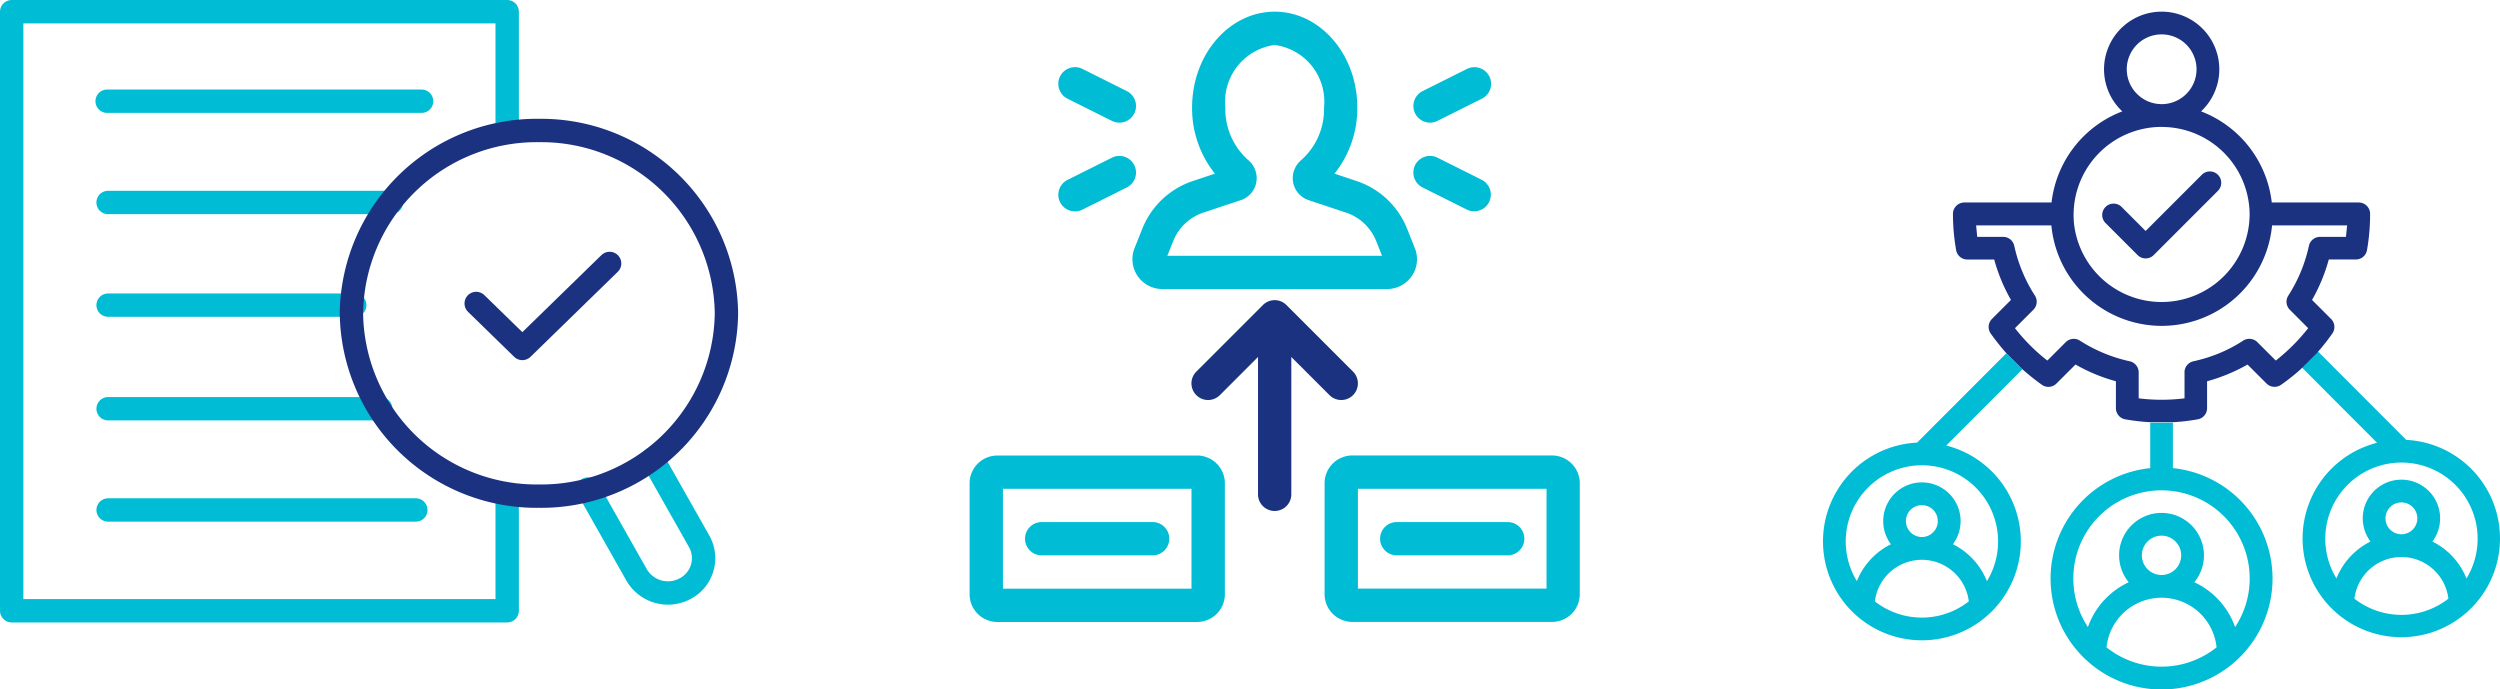 <svg xmlns="http://www.w3.org/2000/svg" width="214.005" height="59.014" viewBox="0 0 214.005 59.014">
  <g id="Group_1206" data-name="Group 1206" transform="translate(-128 -6449)">
    <g id="Group_1133" data-name="Group 1133" transform="translate(-3621.491 9072.855)">
      <path id="Path_10192" data-name="Path 10192" d="M46.75,21.482l.505-1.261a4.211,4.211,0,0,1,2.587-2.438l3.2-1.066A1.977,1.977,0,0,0,54.364,15.2a2.018,2.018,0,0,0-.709-1.926,5.809,5.809,0,0,1-1.938-4.49A4.9,4.9,0,0,1,55.94,3.436a4.895,4.895,0,0,1,4.223,5.352,5.818,5.818,0,0,1-1.935,4.49,2.016,2.016,0,0,0-.709,1.926,1.977,1.977,0,0,0,1.321,1.514l3.2,1.066a4.217,4.217,0,0,1,2.587,2.438l.5,1.261Zm20.932,1.727a2.546,2.546,0,0,0,.255-2.38l-.665-1.667A7.048,7.048,0,0,0,62.94,15.08l-1.882-.628a8.962,8.962,0,0,0,1.954-5.665c0-4.522-3.171-8.2-7.072-8.2s-7.072,3.678-7.072,8.2a8.951,8.951,0,0,0,1.956,5.665l-1.884.628a7.06,7.06,0,0,0-4.332,4.082l-.665,1.667a2.555,2.555,0,0,0,2.371,3.5H65.568a2.553,2.553,0,0,0,2.114-1.122" transform="translate(3802.668 -2623.442)" fill="#00bdd5"/>
      <path id="Path_10193" data-name="Path 10193" d="M60.635,3.423a1.428,1.428,0,0,0-1.912-.637l-3.8,1.9A1.424,1.424,0,0,0,56.2,7.234l3.8-1.9a1.424,1.424,0,0,0,.637-1.912" transform="translate(3816.344 -2620.741)" fill="#00bdd5"/>
      <path id="Path_10194" data-name="Path 10194" d="M54.926,8.614l3.8,1.9A1.425,1.425,0,0,0,60,7.965l-3.8-1.9a1.425,1.425,0,0,0-1.279,2.547l0,0" transform="translate(3816.342 -2616.422)" fill="#00bdd5"/>
      <path id="Path_10195" data-name="Path 10195" d="M41.81,5.335l3.8,1.9a1.425,1.425,0,0,0,1.275-2.55l-3.8-1.9a1.425,1.425,0,0,0-1.275,2.55" transform="translate(3799.064 -2620.741)" fill="#00bdd5"/>
      <path id="Path_10196" data-name="Path 10196" d="M41.175,9.875a1.424,1.424,0,0,0,1.912.637l3.8-1.9a1.424,1.424,0,0,0-1.275-2.547l-3.8,1.9a1.424,1.424,0,0,0-.637,1.912" transform="translate(3799.062 -2616.422)" fill="#00bdd5"/>
      <path id="Path_10197" data-name="Path 10197" d="M40.6,19.829H56.742v8.548H40.6Zm-.475,11.4h17.1a2.375,2.375,0,0,0,2.373-2.373v-9.5a2.377,2.377,0,0,0-2.373-2.376H40.12a2.376,2.376,0,0,0-2.373,2.376v9.5a2.374,2.374,0,0,0,2.373,2.373" transform="translate(3794.744 -2601.842)" fill="#00bdd5"/>
      <path id="Path_10198" data-name="Path 10198" d="M50.717,19.437h-9.5a1.424,1.424,0,0,0,0,2.849h9.5a1.424,1.424,0,1,0,0-2.849" transform="translate(3797.443 -2598.602)" fill="#00bdd5"/>
      <path id="Path_10199" data-name="Path 10199" d="M69.854,28.375H53.708V19.827H69.854Zm.475-11.4h-17.1a2.377,2.377,0,0,0-2.373,2.373v9.5a2.377,2.377,0,0,0,2.373,2.376h17.1A2.376,2.376,0,0,0,72.7,28.85v-9.5a2.375,2.375,0,0,0-2.373-2.373" transform="translate(3812.023 -2601.842)" fill="#00bdd5"/>
      <path id="Path_10200" data-name="Path 10200" d="M54.332,22.286h9.5a1.424,1.424,0,0,0,0-2.849h-9.5a1.424,1.424,0,1,0,0,2.849" transform="translate(3814.722 -2598.602)" fill="#00bdd5"/>
      <path id="Path_10201" data-name="Path 10201" d="M57.754,19.372a1.424,1.424,0,0,0,2.014-2.014l-5.7-5.7a1.424,1.424,0,0,0-2.014,0h0l-5.7,5.7a1.424,1.424,0,0,0,2.014,2.014l3.266-3.266V27.862a1.425,1.425,0,1,0,2.851,0V16.106Z" transform="translate(3805.545 -2609.402)" fill="#1b3281"/>
    </g>
    <g id="Group_1139" data-name="Group 1139" transform="translate(-3617.159 9073.057)">
      <path id="Path_10188" data-name="Path 10188" d="M27.312,17.021,31.3,24.069a2.94,2.94,0,0,1-1.2,4.047,3.1,3.1,0,0,1-4.154-1.17l-4.16-7.354" transform="translate(3773.71 -2601.785)" fill="none" stroke="#00bdd5" stroke-linecap="round" stroke-linejoin="round" stroke-width="2"/>
      <path id="Path_10189" data-name="Path 10189" d="M42.916,41.91v9.872H.5V.5H42.916V10.812" transform="translate(3745.659 -2623.557)" fill="none" stroke="#00bdd5" stroke-linecap="round" stroke-linejoin="round" stroke-width="2"/>
      <line id="Line_718" data-name="Line 718" x1="26.919" transform="translate(3754.329 -2615.393)" fill="none" stroke="#00bdd5" stroke-linecap="round" stroke-linejoin="round" stroke-width="2"/>
      <line id="Line_719" data-name="Line 719" x1="24.244" transform="translate(3754.411 -2606.726)" fill="none" stroke="#00bdd5" stroke-linecap="round" stroke-linejoin="round" stroke-width="2"/>
      <line id="Line_720" data-name="Line 720" x1="21.115" transform="translate(3754.412 -2597.938)" fill="none" stroke="#00bdd5" stroke-linecap="round" stroke-linejoin="round" stroke-width="2"/>
      <line id="Line_721" data-name="Line 721" x1="23.338" transform="translate(3754.412 -2589.07)" fill="none" stroke="#00bdd5" stroke-linecap="round" stroke-linejoin="round" stroke-width="2"/>
      <line id="Line_722" data-name="Line 722" x1="26.342" transform="translate(3754.413 -2580.403)" fill="none" stroke="#00bdd5" stroke-linecap="round" stroke-linejoin="round" stroke-width="2"/>
      <path id="Path_10190" data-name="Path 10190" d="M45.151,20.538A15.856,15.856,0,0,1,29.1,36.188a15.854,15.854,0,0,1-16.051-15.65A15.854,15.854,0,0,1,29.1,4.888,15.856,15.856,0,0,1,45.151,20.538Z" transform="translate(3762.193 -2617.774)" fill="none" stroke="#1b3281" stroke-linecap="round" stroke-linejoin="round" stroke-width="2"/>
      <path id="Path_10191" data-name="Path 10191" d="M17.655,13.227l3.952,3.852L29.077,9.8" transform="translate(3768.266 -2611.306)" fill="none" stroke="#1b3281" stroke-linecap="round" stroke-linejoin="round" stroke-width="2"/>
    </g>
    <g id="Group_1140" data-name="Group 1140" transform="translate(-1561.594 8747.999)">
      <path id="Path_10167" data-name="Path 10167" d="M47.91,31.639A6.017,6.017,0,0,0,45,28.482a3.312,3.312,0,1,0-5.307,0,6.017,6.017,0,0,0-2.914,3.157,6.521,6.521,0,1,1,11.135,0M40.978,26.5a1.364,1.364,0,1,1,.4.964,1.366,1.366,0,0,1-.4-.964M38.32,33.374a4.051,4.051,0,0,1,8.042,0,6.525,6.525,0,0,1-8.042,0m6.11-13.342,6.517-6.526-1.374-1.374-7.64,7.65a8.467,8.467,0,1,0,2.5.251" transform="translate(1811.767 -2280.893)" fill="#00bdd5"/>
      <path id="Path_10168" data-name="Path 10168" d="M65.021,31.542a6.016,6.016,0,0,0-2.914-3.157,3.311,3.311,0,1,0-5.3,0,6.037,6.037,0,0,0-2.914,3.157,6.521,6.521,0,1,1,11.132,0M58.092,26.4a1.363,1.363,0,1,1,1.362,1.362A1.362,1.362,0,0,1,58.092,26.4m-2.658,6.876a4.05,4.05,0,0,1,8.042,0,6.525,6.525,0,0,1-8.042,0m4.432-13.593-7.637-7.65-1.376,1.374,6.517,6.524a8.45,8.45,0,1,0,2.5-.248" transform="translate(1835.705 -2281.027)" fill="#00bdd5"/>
      <path id="Path_10169" data-name="Path 10169" d="M57.755,32.094a6.7,6.7,0,0,0-3.49-3.839,3.632,3.632,0,1,0-5.618,0,6.744,6.744,0,0,0-1.892,1.318,6.655,6.655,0,0,0-1.6,2.521,7.548,7.548,0,1,1,12.6,0m-7.982-6.141a1.683,1.683,0,1,1,1.685,1.682,1.685,1.685,0,0,1-1.685-1.682m-3.027,7.876a4.737,4.737,0,0,1,9.423,0,7.545,7.545,0,0,1-9.423,0m5.683-15.342,0-3.887h-1.94l0,3.887a9.5,9.5,0,1,0,1.94,0" transform="translate(1823.169 -2277.414)" fill="#00bdd5"/>
      <path id="Path_10170" data-name="Path 10170" d="M72.135,19.278h-2.22a.97.97,0,0,0-.95.764h0A12.937,12.937,0,0,1,67.2,24.305a.97.97,0,0,0,.13,1.212l0,0L68.9,27.094a16.391,16.391,0,0,1-2.772,2.772l-1.574-1.574a.975.975,0,0,0-1.265-.1A12.727,12.727,0,0,1,61.3,29.234a13.013,13.013,0,0,1-2.22.692.972.972,0,0,0-.764,1.027V33.1a15.95,15.95,0,0,1-3.924,0V30.88a.977.977,0,0,0-.81-.962,13.051,13.051,0,0,1-4.222-1.757.97.97,0,0,0-1.212.13v0l-1.576,1.576-.448-.362,0,0A16.279,16.279,0,0,1,43.8,27.094l1.576-1.576a.975.975,0,0,0,.1-1.265,12.9,12.9,0,0,1-1.735-4.21.971.971,0,0,0-.952-.766v0h-2.22l-.092-.983h6.44a9.488,9.488,0,0,0,18.893,0l6.423,0ZM56.359,9.869a7.523,7.523,0,0,1,7.529,7.445v.01a7.534,7.534,0,0,1-7.539,7.529v0a7.546,7.546,0,0,1-7.493-6.71c-.024-.246-.036-.492-.036-.74a7.537,7.537,0,0,1,7.539-7.539m0-7.919h0a2.985,2.985,0,1,1-2.111,5.095,2.983,2.983,0,0,1,2.111-5.095m16.87,14.39H65.785a9.5,9.5,0,0,0-6.054-7.8c.08-.075.157-.152.229-.229a4.934,4.934,0,1,0-6.972.229,9.5,9.5,0,0,0-6.056,7.8H39.469a.975.975,0,0,0-.976.974,17.884,17.884,0,0,0,.265,3.063.975.975,0,0,0,.966.846h2.3a14.911,14.911,0,0,0,1.434,3.458l-1.627,1.627a.976.976,0,0,0-.106,1.248,19.13,19.13,0,0,0,1.338,1.682l1.374,1.374c.145.13.292.255.441.383l0,0c.4.333.791.639,1.183.916a.971.971,0,0,0,1.294-.075l1.629-1.627a14.824,14.824,0,0,0,3.458,1.434v2.3a.971.971,0,0,0,.8.959,17.7,17.7,0,0,0,2.138.246h1.943a18.011,18.011,0,0,0,2.123-.246v0a.968.968,0,0,0,.8-.957v-2.3a15.107,15.107,0,0,0,3.463-1.432l1.627,1.624a.976.976,0,0,0,1.248.106,17.351,17.351,0,0,0,1.673-1.328l1.374-1.374a17.686,17.686,0,0,0,1.3-1.634.977.977,0,0,0-.072-1.3l-1.627-1.627a14.9,14.9,0,0,0,1.434-3.463H72.9a.971.971,0,0,0,1.036-.8q.137-.774.2-1.545c.041-.463.063-.954.065-1.468,0-.031,0-.063,0-.094a.968.968,0,0,0-.974-.969" transform="translate(1818.278 -2298)" fill="#1b3281"/>
      <path id="Path_10171" data-name="Path 10171" d="M46.816,12.836a.975.975,0,0,0,1.379,0L53.68,7.348l.024-.024a.973.973,0,0,0-1.4-1.352l-4.8,4.8L45.45,8.715a.974.974,0,0,0-1.376,1.379Z" transform="translate(1825.76 -2289.999)" fill="#1b3281"/>
    </g>
  </g>
</svg>
